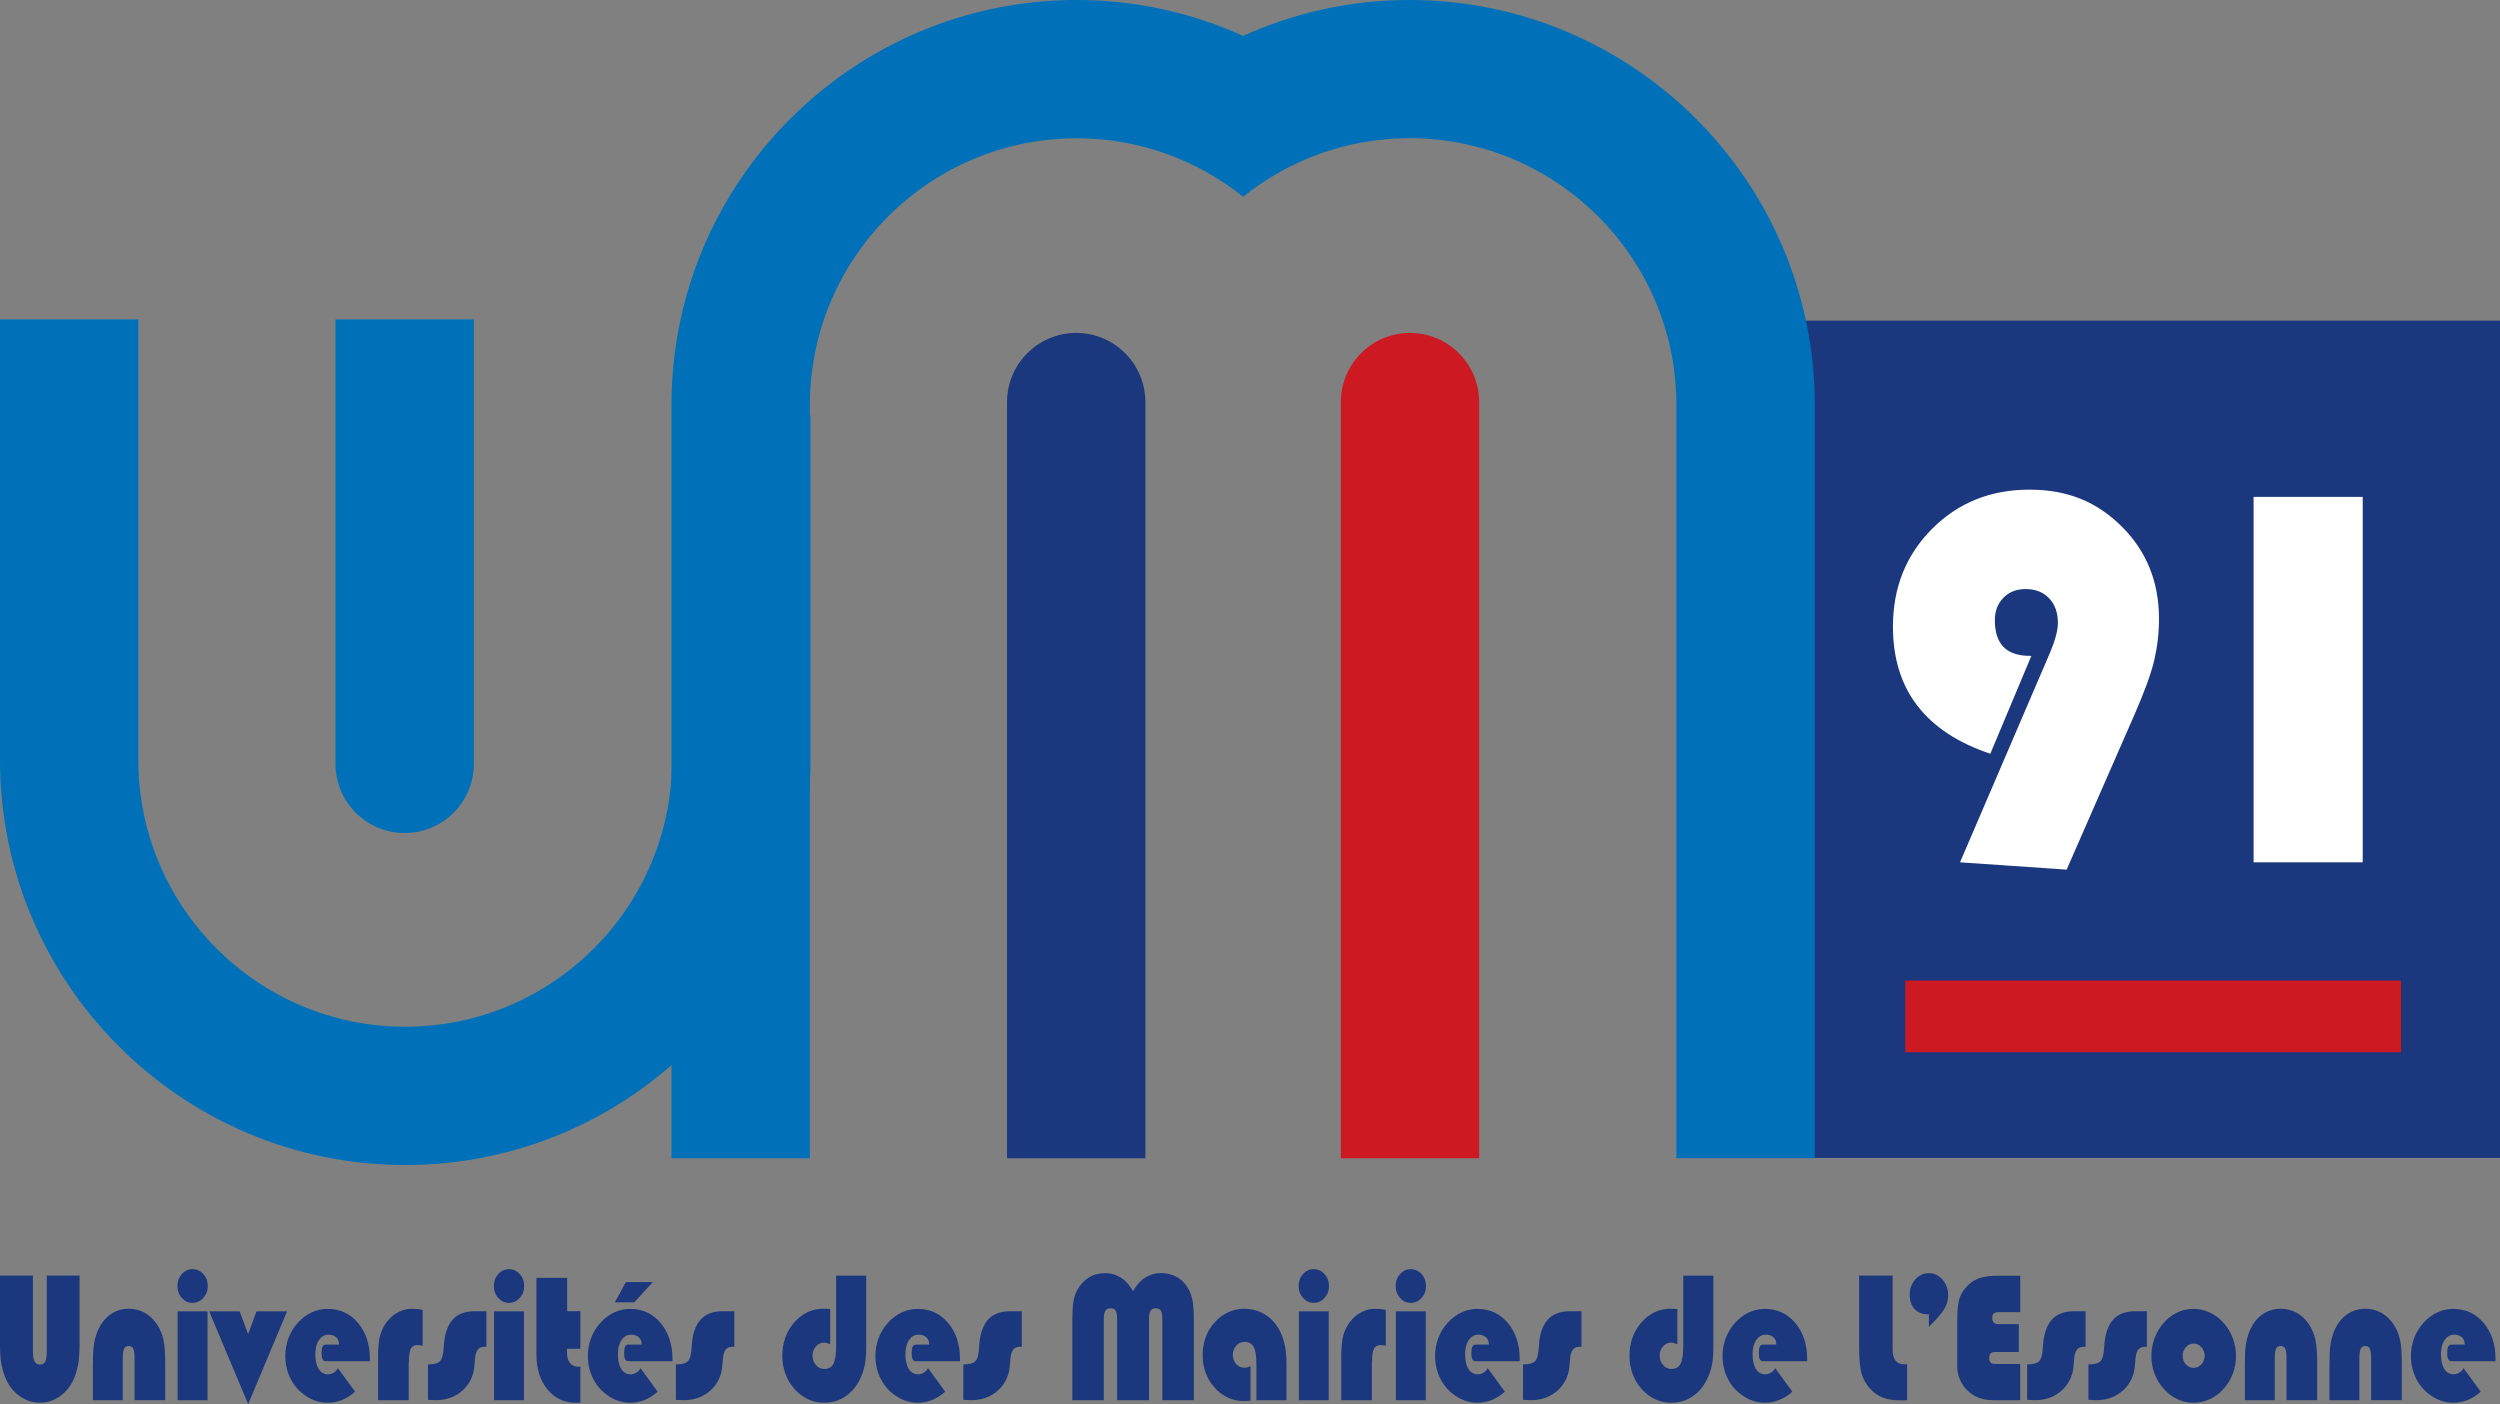 <?xml version="1.0" encoding="UTF-8"?>
<svg id="Calque_2" data-name="Calque 2" xmlns="http://www.w3.org/2000/svg" viewBox="0 0 380.57 213.75">
  <rect x="0" y="0" width="380.57" height="213.75" fill="#808080" stroke="none"/>
  <defs>
    <style>
      .cls-1 {
        fill: #fff;
      }

      .cls-2 {
        fill: #1b377d;
      }

      .cls-3 {
        fill: #cd1922;
      }

      .cls-4 {
        fill: #0071b9;
      }
    </style>
  </defs>
  <g id="UM94_QUADRI" data-name="UM94 QUADRI">
    <g>
      <polygon class="cls-2" points="380.57 154.8 380.57 48.81 272.89 48.81 272.89 154.8 261.07 154.8 261.07 176.27 380.57 176.27 380.57 154.8 380.57 154.8"/>
      <g>
        <path class="cls-1" d="M314.6,132.38l-16.23-1.11,13.49-31.43c.05-.13,.13-.3,.23-.53,.79-1.9,1.18-3.39,1.18-4.46,0-1.57-.44-2.83-1.33-3.77-.89-.94-2.08-1.41-3.58-1.41-1.4,0-2.53,.44-3.39,1.33-.87,.89-1.3,2.03-1.3,3.43,0,1.8,.45,3.16,1.33,4.06s2.22,1.35,4,1.35h.23l-6.25,14.9c-4.93-1.65-8.63-4.09-11.11-7.32-2.48-3.22-3.71-7.24-3.71-12.04,0-5.94,1.99-10.9,5.96-14.88s8.91-5.96,14.8-5.96,10.3,1.87,14.08,5.62c3.77,3.75,5.66,8.43,5.66,14.04,0,2.13-.24,4.23-.72,6.29-.48,2.06-1.5,4.85-3.05,8.38l-10.29,23.51Z"/>
        <path class="cls-1" d="M359.67,131.27h-16.61v-55.63h16.61v55.63Z"/>
      </g>
      <path class="cls-4" d="M40.81,52.68h-.03s.03,.23,.03,0Z"/>
      <g>
        <path class="cls-2" d="M12.11,194.18v10.41c0,1.2-.06,2.15-.17,2.86s-.29,1.4-.54,2.08c-.47,1.22-1.18,2.19-2.14,2.92-.96,.72-2.02,1.08-3.18,1.08s-2.22-.36-3.19-1.08c-.97-.72-1.69-1.7-2.15-2.92-.26-.68-.44-1.37-.56-2.08S0,205.79,0,204.59v-10.41H5.01v11.5c0,.74,.08,1.26,.25,1.57s.44,.47,.83,.47,.64-.14,.8-.43c.15-.29,.23-.83,.23-1.61v-11.5h4.99Z"/>
        <path class="cls-2" d="M14.15,207.49c0-.93,.02-1.63,.06-2.12,.04-.49,.12-.95,.22-1.38,.35-1.51,.98-2.68,1.89-3.51,.91-.83,2.02-1.25,3.32-1.25,.91,0,1.74,.23,2.51,.68,.77,.46,1.4,1.1,1.9,1.93,.39,.65,.67,1.37,.84,2.16,.17,.79,.26,1.95,.26,3.48v5.67h-4.67v-6.42c0-.71-.07-1.19-.21-1.45s-.37-.38-.69-.38-.55,.13-.68,.4c-.14,.27-.21,.74-.21,1.44v6.42h-4.55v-5.67Z"/>
        <path class="cls-2" d="M27.01,195.78c0-.72,.22-1.33,.67-1.83,.45-.5,.99-.75,1.62-.75s1.2,.25,1.65,.75c.45,.5,.68,1.11,.68,1.83s-.23,1.3-.68,1.8-1,.75-1.65,.75-1.17-.25-1.62-.75-.67-1.1-.67-1.8Zm4.58,17.38h-4.55v-13.54h4.55v13.54Z"/>
        <path class="cls-2" d="M31.83,199.62h4.65l1.29,3.48,1.28-3.48h4.65l-5.92,14.13-5.94-14.13Z"/>
        <path class="cls-2" d="M54.05,211.86c-.64,.56-1.3,.98-1.99,1.26-.69,.28-1.42,.42-2.2,.42-.62,0-1.24-.1-1.85-.31-.61-.21-1.18-.52-1.72-.92-.9-.66-1.61-1.51-2.11-2.54-.5-1.04-.75-2.16-.75-3.36,0-.95,.16-1.85,.49-2.72,.33-.87,.8-1.64,1.41-2.31,.62-.69,1.31-1.22,2.1-1.59,.78-.36,1.59-.54,2.43-.54,1.88,0,3.43,.71,4.64,2.14,1.21,1.43,1.81,3.27,1.81,5.53v.29h-6.74c-.21,0-.37-.1-.47-.3-.1-.2-.15-.52-.15-.95s.05-.75,.15-.96c.1-.21,.26-.31,.47-.31h2.04v-.05c0-.45-.14-.81-.43-1.07s-.67-.4-1.15-.4c-.61,0-1.1,.27-1.47,.82-.38,.55-.56,1.27-.56,2.18s.17,1.7,.52,2.24,.82,.8,1.43,.8c.29,0,.58-.09,.87-.27,.29-.18,.49-.4,.62-.67l2.63,3.6Z"/>
        <path class="cls-2" d="M62.22,207.44v5.72h-4.67v-6.6c0-1.49,.12-2.65,.38-3.49s.68-1.58,1.28-2.23c.45-.5,.98-.89,1.59-1.18,.6-.28,1.21-.42,1.82-.42,.29,0,.59,.01,.88,.04,.29,.03,.57,.06,.84,.12v5.46c-.05,0-.14-.02-.25-.04-.26-.04-.42-.07-.49-.07-.51,0-.86,.18-1.06,.55s-.3,1.08-.3,2.14Z"/>
        <path class="cls-2" d="M65.15,213.11v-5.41c.89,0,1.5-.16,1.83-.49,.33-.33,.52-1.06,.57-2.22,.1-1.81,.54-3.16,1.31-4.05,.77-.89,1.9-1.33,3.37-1.33h1.81v5.42s-.08,0-.13-.01c-.06,0-.1-.01-.12-.01-.27,0-.51,.05-.71,.16-.2,.11-.36,.27-.47,.47-.18,.32-.29,.84-.33,1.55s-.11,1.25-.19,1.61c-.32,1.33-1,2.38-2.04,3.17-1.04,.79-2.29,1.18-3.75,1.18-.21,0-.56-.02-1.05-.05h-.08Z"/>
        <path class="cls-2" d="M75.18,195.78c0-.72,.22-1.33,.67-1.83,.45-.5,.99-.75,1.62-.75s1.2,.25,1.65,.75c.45,.5,.68,1.11,.68,1.83s-.23,1.3-.68,1.8-1,.75-1.65,.75-1.17-.25-1.62-.75-.67-1.1-.67-1.8Zm4.58,17.38h-4.55v-13.54h4.55v13.54Z"/>
        <path class="cls-2" d="M88.34,205.33h-2c-.02,.06-.03,.12-.03,.19,0,.07,0,.16,0,.29,0,.74,.15,1.29,.44,1.67,.29,.38,.73,.57,1.32,.57h.28v5.47c-.08,.02-.16,.03-.25,.03-.09,0-.22,0-.4,0-1.79,0-3.24-.68-4.36-2.04-1.12-1.36-1.68-3.13-1.68-5.32v-11.66h4.68v5.07h2v5.72Z"/>
        <path class="cls-2" d="M100.11,211.86c-.64,.56-1.3,.98-1.99,1.26-.69,.28-1.42,.42-2.2,.42-.62,0-1.24-.1-1.85-.31-.61-.21-1.18-.52-1.72-.92-.9-.66-1.61-1.51-2.11-2.54-.5-1.04-.75-2.16-.75-3.36,0-.95,.16-1.85,.49-2.72,.33-.87,.8-1.64,1.41-2.31,.62-.69,1.31-1.22,2.1-1.59,.78-.36,1.59-.54,2.43-.54,1.88,0,3.43,.71,4.64,2.14,1.21,1.43,1.81,3.27,1.81,5.53v.29h-6.74c-.21,0-.37-.1-.47-.3-.1-.2-.15-.52-.15-.95s.05-.75,.15-.96c.1-.21,.26-.31,.47-.31h2.04v-.05c0-.45-.14-.81-.43-1.07s-.67-.4-1.15-.4c-.61,0-1.1,.27-1.47,.82-.38,.55-.56,1.27-.56,2.18s.17,1.7,.52,2.24,.82,.8,1.43,.8c.29,0,.58-.09,.87-.27,.29-.18,.49-.4,.62-.67l2.63,3.6Zm-3.57-13.61h-2.95l1.69-3.08h4.1l-2.83,3.08Z"/>
        <path class="cls-2" d="M102.89,213.11v-5.41c.89,0,1.5-.16,1.83-.49,.33-.33,.52-1.06,.57-2.22,.1-1.81,.54-3.16,1.31-4.05,.77-.89,1.9-1.33,3.37-1.33h1.81v5.42s-.08,0-.13-.01c-.06,0-.1-.01-.12-.01-.27,0-.51,.05-.71,.16-.2,.11-.36,.27-.47,.47-.18,.32-.29,.84-.33,1.55s-.11,1.25-.19,1.61c-.32,1.33-1,2.38-2.04,3.17-1.04,.79-2.29,1.18-3.75,1.18-.21,0-.56-.02-1.05-.05h-.08Z"/>
        <path class="cls-2" d="M131.86,194.18v10.83c0,.8-.03,1.43-.08,1.9-.05,.47-.13,.91-.24,1.33-.43,1.65-1.19,2.95-2.27,3.89-1.08,.94-2.36,1.41-3.85,1.41-.85,0-1.66-.18-2.43-.54-.77-.37-1.46-.89-2.07-1.59-.59-.67-1.05-1.43-1.36-2.29-.31-.86-.47-1.77-.47-2.71,0-2.02,.61-3.72,1.83-5.11,1.22-1.39,2.71-2.08,4.48-2.08,.18,0,.48,.02,.91,.05h.07v5.38c-.23-.1-.41-.18-.54-.21s-.25-.06-.35-.06c-.52,0-.95,.19-1.29,.58-.34,.38-.51,.87-.51,1.45,0,.54,.18,1,.53,1.4s.77,.59,1.25,.59c.65,0,1.11-.26,1.39-.78,.28-.52,.42-1.44,.42-2.76v-10.67h4.57Z"/>
        <path class="cls-2" d="M143.88,211.86c-.64,.56-1.3,.98-1.99,1.26-.69,.28-1.42,.42-2.2,.42-.62,0-1.24-.1-1.85-.31-.61-.21-1.18-.52-1.72-.92-.9-.66-1.61-1.51-2.11-2.54-.5-1.04-.75-2.16-.75-3.36,0-.95,.16-1.85,.49-2.72,.33-.87,.8-1.64,1.41-2.31,.62-.69,1.31-1.22,2.1-1.59,.78-.36,1.59-.54,2.43-.54,1.88,0,3.43,.71,4.64,2.14,1.21,1.43,1.81,3.27,1.81,5.53v.29h-6.74c-.21,0-.37-.1-.47-.3-.1-.2-.15-.52-.15-.95s.05-.75,.15-.96c.1-.21,.26-.31,.47-.31h2.04v-.05c0-.45-.14-.81-.43-1.07s-.67-.4-1.15-.4c-.61,0-1.1,.27-1.47,.82-.38,.55-.56,1.27-.56,2.18s.17,1.7,.52,2.24,.82,.8,1.43,.8c.29,0,.58-.09,.87-.27,.29-.18,.49-.4,.62-.67l2.63,3.6Z"/>
        <path class="cls-2" d="M146.65,213.11v-5.41c.89,0,1.5-.16,1.83-.49,.33-.33,.52-1.06,.57-2.22,.1-1.81,.54-3.16,1.31-4.05,.77-.89,1.9-1.33,3.37-1.33h1.81v5.42s-.08,0-.13-.01c-.06,0-.1-.01-.12-.01-.27,0-.51,.05-.71,.16-.2,.11-.36,.27-.47,.47-.18,.32-.29,.84-.33,1.55s-.11,1.25-.19,1.61c-.32,1.33-1,2.38-2.04,3.17-1.04,.79-2.29,1.18-3.75,1.18-.21,0-.56-.02-1.05-.05h-.08Z"/>
        <path class="cls-2" d="M176.94,213.16v-12.27c0-.67-.07-1.12-.22-1.37s-.4-.36-.76-.36c-.38,0-.65,.12-.81,.38s-.24,.7-.24,1.35v12.27h-4.85v-12.27c0-.67-.07-1.12-.22-1.37s-.4-.36-.76-.36c-.38,0-.65,.12-.81,.38s-.24,.7-.24,1.35v12.27h-4.79v-12.14c0-1.28,.06-2.26,.17-2.92,.12-.67,.31-1.25,.59-1.75,.45-.81,1.03-1.44,1.75-1.88s1.54-.66,2.45-.66,1.73,.24,2.46,.71c.74,.48,1.35,1.16,1.82,2.05,.48-.9,1.09-1.59,1.82-2.06,.73-.47,1.55-.71,2.45-.71,.8,0,1.54,.16,2.2,.49,.66,.33,1.21,.81,1.67,1.46,.4,.55,.68,1.2,.86,1.94s.26,1.85,.26,3.33v12.14h-4.8Z"/>
        <path class="cls-2" d="M195.83,213.16h-4.57v-5.43c0-1.28-.14-2.18-.42-2.69-.28-.51-.74-.77-1.39-.77-.49,0-.91,.19-1.26,.58-.35,.39-.52,.85-.52,1.4s.17,1.03,.51,1.4c.34,.37,.76,.56,1.27,.56,.12,0,.26-.02,.41-.06s.32-.1,.5-.18v5.26h-.08c-.42,.04-.72,.05-.9,.05-1.76,0-3.26-.68-4.48-2.04-1.22-1.36-1.83-3.03-1.83-5,0-.94,.16-1.83,.47-2.68,.31-.85,.77-1.6,1.36-2.25,.6-.68,1.29-1.19,2.06-1.55,.77-.36,1.59-.53,2.45-.53,1.26,0,2.4,.35,3.41,1.04,1.01,.7,1.76,1.66,2.27,2.89,.26,.65,.45,1.32,.57,2.01,.12,.69,.18,1.54,.18,2.57v5.41Z"/>
        <path class="cls-2" d="M197.69,195.78c0-.72,.22-1.33,.67-1.83,.45-.5,.99-.75,1.62-.75s1.2,.25,1.65,.75c.45,.5,.68,1.11,.68,1.83s-.23,1.3-.68,1.8-1,.75-1.65,.75-1.17-.25-1.62-.75-.67-1.1-.67-1.8Zm4.58,17.38h-4.55v-13.54h4.55v13.54Z"/>
        <path class="cls-2" d="M208.84,207.44v5.72h-4.67v-6.6c0-1.49,.12-2.65,.38-3.49s.68-1.58,1.28-2.23c.45-.5,.98-.89,1.59-1.18,.6-.28,1.21-.42,1.82-.42,.29,0,.59,.01,.88,.04,.29,.03,.57,.06,.84,.12v5.46c-.05,0-.14-.02-.25-.04-.26-.04-.42-.07-.49-.07-.51,0-.86,.18-1.06,.55s-.3,1.08-.3,2.14Z"/>
        <path class="cls-2" d="M212.46,195.78c0-.72,.22-1.33,.67-1.83,.45-.5,.99-.75,1.62-.75s1.2,.25,1.65,.75c.45,.5,.68,1.11,.68,1.83s-.23,1.3-.68,1.8-1,.75-1.65,.75-1.17-.25-1.62-.75-.67-1.1-.67-1.8Zm4.58,17.38h-4.55v-13.54h4.55v13.54Z"/>
        <path class="cls-2" d="M229.08,211.86c-.64,.56-1.3,.98-1.99,1.26-.69,.28-1.42,.42-2.2,.42-.62,0-1.24-.1-1.85-.31-.61-.21-1.18-.52-1.72-.92-.9-.66-1.61-1.51-2.11-2.54-.5-1.04-.75-2.16-.75-3.36,0-.95,.16-1.85,.49-2.72,.33-.87,.8-1.64,1.41-2.31,.62-.69,1.31-1.22,2.1-1.59,.78-.36,1.59-.54,2.43-.54,1.88,0,3.43,.71,4.64,2.14,1.21,1.43,1.81,3.27,1.81,5.53v.29h-6.74c-.21,0-.37-.1-.47-.3-.1-.2-.15-.52-.15-.95s.05-.75,.15-.96c.1-.21,.26-.31,.47-.31h2.04v-.05c0-.45-.14-.81-.43-1.07s-.67-.4-1.15-.4c-.61,0-1.1,.27-1.47,.82-.38,.55-.56,1.27-.56,2.18s.17,1.7,.52,2.24,.82,.8,1.43,.8c.29,0,.58-.09,.87-.27,.29-.18,.49-.4,.62-.67l2.63,3.6Z"/>
        <path class="cls-2" d="M231.85,213.11v-5.41c.89,0,1.5-.16,1.83-.49,.33-.33,.52-1.06,.57-2.22,.1-1.81,.54-3.16,1.31-4.05,.77-.89,1.9-1.33,3.37-1.33h1.81v5.42s-.08,0-.13-.01c-.06,0-.1-.01-.12-.01-.27,0-.51,.05-.71,.16-.2,.11-.36,.27-.47,.47-.18,.32-.29,.84-.33,1.55s-.11,1.25-.19,1.61c-.32,1.33-1,2.38-2.04,3.17-1.04,.79-2.29,1.18-3.75,1.18-.21,0-.56-.02-1.05-.05h-.08Z"/>
        <path class="cls-2" d="M260.82,194.18v10.83c0,.8-.03,1.43-.08,1.9-.05,.47-.13,.91-.24,1.33-.43,1.65-1.19,2.95-2.27,3.89-1.08,.94-2.36,1.41-3.85,1.41-.85,0-1.66-.18-2.43-.54-.77-.37-1.46-.89-2.07-1.59-.59-.67-1.05-1.43-1.36-2.29-.31-.86-.47-1.77-.47-2.71,0-2.02,.61-3.72,1.83-5.11,1.22-1.39,2.71-2.08,4.48-2.08,.18,0,.48,.02,.91,.05h.07v5.38c-.23-.1-.41-.18-.54-.21s-.25-.06-.35-.06c-.52,0-.95,.19-1.29,.58-.34,.38-.51,.87-.51,1.45,0,.54,.18,1,.53,1.4s.77,.59,1.25,.59c.65,0,1.11-.26,1.39-.78,.28-.52,.42-1.44,.42-2.76v-10.67h4.57Z"/>
        <path class="cls-2" d="M272.84,211.86c-.64,.56-1.3,.98-1.99,1.26-.69,.28-1.42,.42-2.2,.42-.62,0-1.24-.1-1.85-.31-.61-.21-1.18-.52-1.72-.92-.9-.66-1.61-1.51-2.11-2.54-.5-1.04-.75-2.16-.75-3.36,0-.95,.16-1.85,.49-2.72,.33-.87,.8-1.64,1.41-2.31,.62-.69,1.31-1.22,2.1-1.59,.78-.36,1.59-.54,2.43-.54,1.88,0,3.43,.71,4.64,2.14,1.21,1.43,1.81,3.27,1.81,5.53v.29h-6.74c-.21,0-.37-.1-.47-.3-.1-.2-.15-.52-.15-.95s.05-.75,.15-.96c.1-.21,.26-.31,.47-.31h2.04v-.05c0-.45-.14-.81-.43-1.07-.29-.26-.67-.4-1.15-.4-.61,0-1.1,.27-1.47,.82-.38,.55-.56,1.27-.56,2.18s.17,1.7,.52,2.24,.82,.8,1.43,.8c.29,0,.58-.09,.87-.27,.29-.18,.49-.4,.62-.67l2.63,3.6Z"/>
        <path class="cls-2" d="M283,194.18h5.11v11.21c0,.77,.14,1.34,.43,1.72s.72,.57,1.31,.57c.12,0,.22,0,.29,0,.07,0,.13-.01,.18-.02v5.51s-1.15,0-1.15,0c-.96,0-1.79-.13-2.51-.4-.71-.27-1.33-.68-1.87-1.25-.64-.66-1.1-1.43-1.37-2.31-.27-.88-.41-2.3-.41-4.26v-10.75Z"/>
        <path class="cls-2" d="M293.64,200.08h-.13c-.87,0-1.55-.27-2.05-.8-.5-.54-.75-1.27-.75-2.2s.29-1.67,.85-2.31c.57-.64,1.26-.96,2.07-.96s1.51,.33,2.08,.99,.86,1.46,.86,2.39c0,.7-.19,1.38-.58,2.05-.39,.66-1.17,1.58-2.36,2.75v-1.9Z"/>
        <path class="cls-2" d="M307.54,213.16h-3.55c-.88,0-1.58-.06-2.1-.18-.51-.12-1-.32-1.45-.58-.78-.48-1.39-1.1-1.83-1.88s-.66-1.6-.66-2.46v-7.11c0-1.59,.13-2.74,.4-3.47,.27-.73,.73-1.38,1.38-1.96,.5-.47,1.11-.81,1.81-1.01,.71-.21,1.62-.31,2.72-.31h3.28v5.54h-3.25c-.38,0-.65,.07-.79,.2s-.22,.36-.22,.67c0,.34,.08,.58,.23,.73s.41,.23,.77,.23h3.04v4.24h-3.52c-.38,0-.63,.07-.77,.2s-.21,.36-.21,.67c0,.35,.07,.59,.22,.74,.15,.15,.4,.22,.76,.22h3.73v5.54Z"/>
        <path class="cls-2" d="M308.59,213.11v-5.41c.89,0,1.5-.16,1.83-.49,.33-.33,.52-1.06,.57-2.22,.1-1.81,.54-3.16,1.31-4.05,.77-.89,1.9-1.33,3.37-1.33h1.81v5.42s-.08,0-.13-.01c-.06,0-.1-.01-.12-.01-.27,0-.51,.05-.71,.16-.2,.11-.36,.27-.47,.47-.18,.32-.29,.84-.33,1.55s-.11,1.25-.19,1.61c-.32,1.33-1,2.38-2.04,3.17-1.04,.79-2.29,1.18-3.75,1.18-.21,0-.56-.02-1.05-.05h-.08Z"/>
        <path class="cls-2" d="M317.92,213.11v-5.41c.89,0,1.5-.16,1.83-.49,.33-.33,.52-1.06,.57-2.22,.1-1.81,.54-3.16,1.31-4.05,.77-.89,1.9-1.33,3.37-1.33h1.81v5.42s-.08,0-.13-.01c-.06,0-.1-.01-.12-.01-.27,0-.51,.05-.71,.16-.2,.11-.36,.27-.47,.47-.18,.32-.29,.84-.33,1.55-.04,.71-.11,1.25-.19,1.61-.32,1.33-1,2.38-2.04,3.17-1.04,.79-2.29,1.18-3.75,1.18-.21,0-.56-.02-1.05-.05h-.08Z"/>
        <path class="cls-2" d="M327.5,206.4c0-.7,.09-1.39,.28-2.05,.18-.67,.45-1.29,.8-1.88,.61-1.02,1.38-1.81,2.32-2.38,.94-.56,1.95-.84,3.03-.84,.84,0,1.66,.18,2.45,.55,.79,.37,1.49,.89,2.11,1.58,.61,.68,1.08,1.45,1.4,2.31,.33,.87,.49,1.77,.49,2.72s-.16,1.86-.49,2.72c-.32,.86-.79,1.63-1.41,2.31-.61,.68-1.31,1.2-2.1,1.56-.79,.36-1.61,.54-2.46,.54s-1.67-.18-2.45-.54c-.77-.36-1.47-.88-2.08-1.57-.62-.68-1.09-1.46-1.41-2.31-.32-.86-.48-1.76-.48-2.72Zm4.76,0c0,.5,.16,.93,.49,1.29s.71,.54,1.18,.54,.85-.18,1.18-.54c.33-.36,.5-.79,.5-1.29s-.17-.95-.5-1.32c-.33-.37-.72-.55-1.18-.55s-.85,.18-1.18,.55c-.32,.36-.49,.8-.49,1.33Z"/>
        <path class="cls-2" d="M341.74,207.49c0-.93,.02-1.63,.06-2.12,.04-.49,.12-.95,.22-1.38,.35-1.51,.98-2.68,1.89-3.51,.91-.83,2.02-1.25,3.32-1.25,.91,0,1.74,.23,2.51,.68,.77,.46,1.4,1.1,1.9,1.93,.39,.65,.67,1.37,.84,2.16,.17,.79,.26,1.95,.26,3.48v5.67h-4.67v-6.42c0-.71-.07-1.19-.21-1.45s-.37-.38-.69-.38-.55,.13-.68,.4c-.14,.27-.21,.74-.21,1.44v6.42h-4.55v-5.67Z"/>
        <path class="cls-2" d="M354.62,207.49c0-.93,.02-1.63,.06-2.12,.04-.49,.12-.95,.22-1.38,.35-1.51,.98-2.68,1.89-3.51,.91-.83,2.02-1.25,3.32-1.25,.91,0,1.74,.23,2.51,.68,.77,.46,1.4,1.1,1.9,1.93,.39,.65,.67,1.37,.84,2.16,.17,.79,.26,1.95,.26,3.48v5.67h-4.67v-6.42c0-.71-.07-1.19-.21-1.45s-.37-.38-.69-.38-.55,.13-.68,.4c-.14,.27-.21,.74-.21,1.44v6.42h-4.55v-5.67Z"/>
        <path class="cls-2" d="M377.63,211.86c-.64,.56-1.3,.98-1.99,1.26-.69,.28-1.42,.42-2.2,.42-.62,0-1.24-.1-1.85-.31-.61-.21-1.18-.52-1.72-.92-.9-.66-1.61-1.51-2.11-2.54-.5-1.04-.75-2.16-.75-3.36,0-.95,.16-1.85,.49-2.72,.33-.87,.8-1.64,1.41-2.31,.62-.69,1.31-1.22,2.1-1.59,.78-.36,1.59-.54,2.43-.54,1.88,0,3.43,.71,4.64,2.14,1.21,1.43,1.81,3.27,1.81,5.53v.29h-6.74c-.21,0-.37-.1-.47-.3-.1-.2-.15-.52-.15-.95s.05-.75,.15-.96c.1-.21,.26-.31,.47-.31h2.04v-.05c0-.45-.14-.81-.43-1.07s-.67-.4-1.15-.4c-.61,0-1.1,.27-1.47,.82-.38,.55-.56,1.27-.56,2.18s.17,1.7,.52,2.24,.82,.8,1.43,.8c.29,0,.58-.09,.87-.27,.29-.18,.49-.4,.62-.67l2.63,3.6Z"/>
      </g>
      <path class="cls-2" d="M174.36,176.32V61.21c0-5.81-4.72-10.53-10.53-10.53s-10.53,4.72-10.53,10.53v115.11h21.07Z"/>
      <path class="cls-3" d="M225.17,176.32V61.21c0-5.81-4.72-10.53-10.53-10.53s-10.53,4.72-10.53,10.53v115.11h21.07Z"/>
      <path class="cls-4" d="M214.57,0c-9.02,0-17.58,1.96-25.3,5.45v.03c-7.74-3.51-16.32-5.48-25.36-5.48-34.02,0-61.69,27.65-61.69,61.64v114.68h21.07V61.64c0-22.38,18.22-40.59,40.62-40.59,9.6,0,18.42,3.36,25.37,8.94v-.07c6.94-5.55,15.73-8.88,25.29-8.88,22.4,0,40.62,18.21,40.62,40.59v114.68h21.07V61.64c0-33.99-27.67-61.64-61.69-61.64Z"/>
      <path class="cls-4" d="M51.07,48.62s0,.01,0,.02V116.28c0,5.81,4.72,10.53,10.53,10.53s10.53-4.71,10.53-10.53V48.64s0-.01,0-.02h-21.06Z"/>
      <path class="cls-4" d="M102.28,63.23c0,.15,.02,.3,.02,.45v52.02c0,22.39-18.22,40.6-40.62,40.6s-40.62-18.21-40.62-40.6V48.67c0-.15,.02,.1,.02-.05H.01c0,.15-.01-.11-.01,.05V115.7c0,34,27.67,61.65,61.69,61.65s61.69-27.66,61.69-61.65V63.68c0-.15-.01-.3-.01-.45h-21.08Z"/>
      <rect class="cls-3" x="290.04" y="149.27" width="75.48" height="10.91"/>
    </g>
  </g>
</svg>